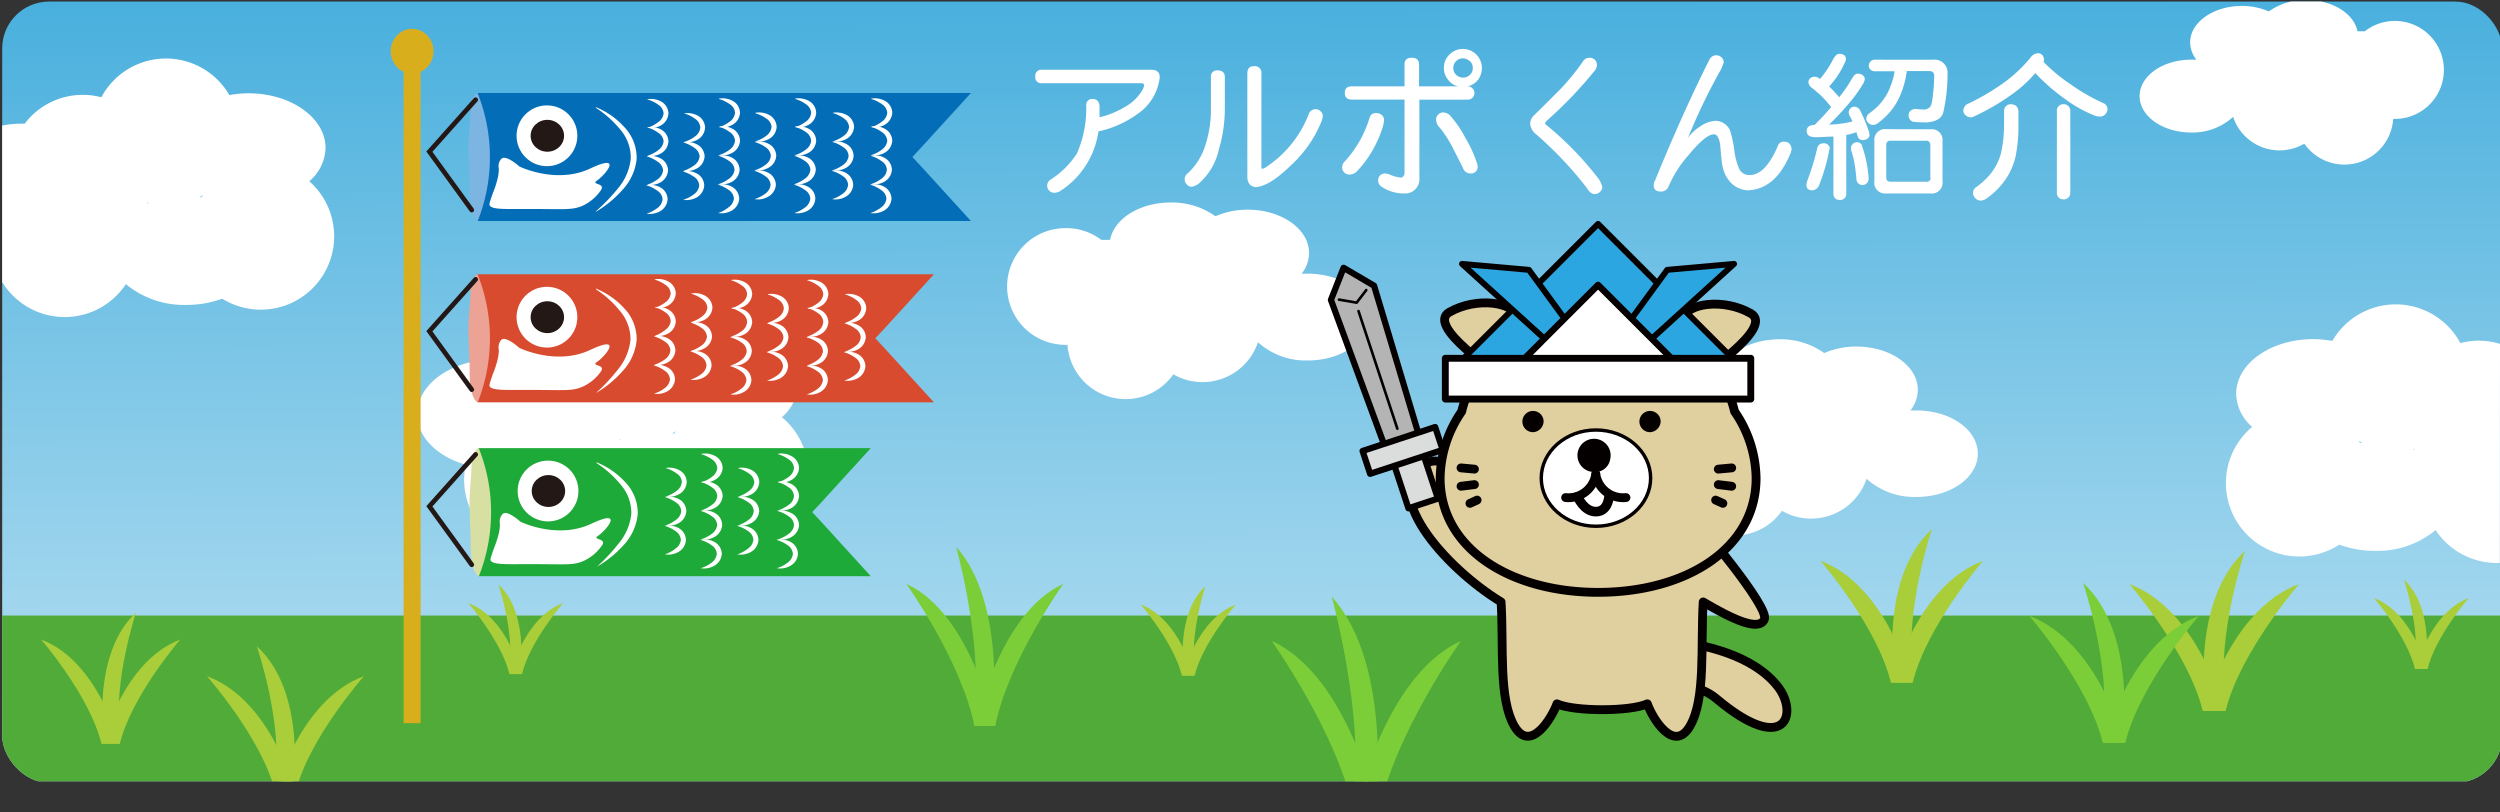 <svg xmlns="http://www.w3.org/2000/svg" xmlns:xlink="http://www.w3.org/1999/xlink" width="320" height="103.98" viewBox="0 0 320 103.98"><rect x="0" y="0" width="320" height="103.98" fill="#333333" stroke="none"/><defs><style>.cls-1,.cls-12,.cls-18,.cls-29,.cls-8{fill:none;}.cls-2{clip-path:url(#clip-path);}.cls-3{fill:url(#名称未設定グラデーション_4);}.cls-4{fill:#51ab39;}.cls-14,.cls-15,.cls-5,.cls-9{fill:#fff;}.cls-6,.cls-7{fill:#e0cf9f;}.cls-10,.cls-12,.cls-13,.cls-14,.cls-15,.cls-16,.cls-17,.cls-18,.cls-6,.cls-8,.cls-9{stroke:#040000;}.cls-10,.cls-12,.cls-13,.cls-14,.cls-15,.cls-16,.cls-17,.cls-18,.cls-29,.cls-6,.cls-8{stroke-linecap:round;}.cls-10,.cls-12,.cls-13,.cls-14,.cls-15,.cls-16,.cls-17,.cls-18,.cls-6,.cls-8{stroke-linejoin:round;}.cls-10,.cls-6,.cls-8{stroke-width:1.13px;}.cls-9{stroke-width:0.44px;}.cls-10,.cls-11{fill:#040000;}.cls-12{stroke-width:1.23px;}.cls-13{fill:#2ca6e0;stroke-width:0.76px;}.cls-14{stroke-width:0.84px;}.cls-15{stroke-width:0.88px;}.cls-16{fill:#b4b4b5;}.cls-16,.cls-17{stroke-width:0.8px;}.cls-17{fill:#dbdcdc;}.cls-18{stroke-width:0.34px;}.cls-19{fill:#a9ce39;}.cls-20{fill:#7cce39;}.cls-21{fill:#d8ae1d;}.cls-22{fill:#7cb4e2;}.cls-23{fill:#036eb7;}.cls-24{fill:#231815;}.cls-25{fill:#eca395;}.cls-26{fill:#d94b2f;}.cls-27{fill:#d7dfa3;}.cls-28{fill:#1eaa39;}.cls-29{stroke:#231815;stroke-miterlimit:10;stroke-width:0.61px;}.cls-30{clip-path:url(#clip-path-2);}</style><clipPath id="clip-path" transform="translate(0.28 0.2)"><rect class="cls-1" width="320" height="100" rx="6"/></clipPath><linearGradient id="名称未設定グラデーション_4" x1="160.24" y1="160.8" x2="159.81" y2="-39.6" gradientUnits="userSpaceOnUse"><stop offset="0" stop-color="#fff"/><stop offset="1" stop-color="#1c9cd5"/></linearGradient><clipPath id="clip-path-2" transform="translate(0.28 0.2)"><rect class="cls-1" x="-0.28" y="-0.2" width="320" height="100"/></clipPath></defs><g id="レイヤー_2" data-name="レイヤー 2"><g id="レイヤー_1-2" data-name="レイヤー 1"><g class="cls-2"><rect class="cls-3" width="320" height="100"/><rect class="cls-4" y="78.79" width="320" height="21.21"/><path class="cls-5" d="M167.13,34.83c-.27,0-.54,0-.8,0a4.27,4.27,0,0,0,.95-2.64c0-3.07-3.51-5.55-7.85-5.55a10.25,10.25,0,0,0-4.13.84,9.56,9.56,0,0,0-5.72-1.76c-4,0-7.25,2.08-7.77,4.78h-.24c-.3,0-.59,0-.89,0A7.39,7.39,0,0,0,136.1,29a7.47,7.47,0,0,0,0,14.94l.26,0a7.46,7.46,0,0,0,13.55,3.77,7.34,7.34,0,0,0,3.75,1,7.48,7.48,0,0,0,7.08-5.1,9.13,9.13,0,0,0,6.39,2.33c4.34,0,7.85-2.48,7.85-5.54S171.47,34.83,167.13,34.83Z" transform="translate(0.28 0.2)"/><path class="cls-5" d="M245.05,52.34l-.8,0a4.25,4.25,0,0,0,.95-2.64c0-3.06-3.51-5.54-7.85-5.54a10.25,10.25,0,0,0-4.13.83,9.56,9.56,0,0,0-5.72-1.76c-4,0-7.25,2.08-7.77,4.78h-.24c-.3,0-.6,0-.89,0A7.46,7.46,0,1,0,214,61.42h.26a7.46,7.46,0,0,0,13.55,3.76,7.34,7.34,0,0,0,3.75,1,7.48,7.48,0,0,0,7.08-5.1,9.13,9.13,0,0,0,6.39,2.33c4.34,0,7.85-2.48,7.85-5.54S249.39,52.34,245.05,52.34Z" transform="translate(0.28 0.2)"/><path class="cls-5" d="M280.19,7.44l.67,0a3.62,3.62,0,0,1-.8-2.22c0-2.58,3-4.66,6.6-4.66a8.7,8.7,0,0,1,3.47.7A8,8,0,0,1,294.94-.2c3.34,0,6.09,1.75,6.54,4h.2c.25,0,.5,0,.74,0a6.27,6.27,0,1,1,3.85,11.22h-.22a6.26,6.26,0,0,1-11.38,3.17,6.26,6.26,0,0,1-9.11-3.43,7.69,7.69,0,0,1-5.37,2c-3.65,0-6.6-2.09-6.6-4.66S276.54,7.44,280.19,7.44Z" transform="translate(0.28 0.2)"/><path class="cls-5" d="M99.8,53.2a5.81,5.81,0,0,0,2.07-4.26c0-3.85-4.42-7-9.87-7a13.84,13.84,0,0,0-2.44.22,9.39,9.39,0,0,0-16.39.28,9.6,9.6,0,0,0-2.36-.31,9.35,9.35,0,0,0-7.45,3.69H63c-5.45,0-9.87,3.12-9.87,7,0,2.93,2.57,5.43,6.2,6.46a9.72,9.72,0,0,0-.2,2A9.38,9.38,0,0,0,76.31,66.4a11.71,11.71,0,0,0,7.75,2.66,13.37,13.37,0,0,0,4.58-.79A9.39,9.39,0,0,0,99.8,53.2ZM79.08,56l.17,0-.25.1A1,1,0,0,0,79.08,56Zm7.14-1a3,3,0,0,0-.2.29l-.26,0C85.92,55.16,86.07,55.07,86.22,55Z" transform="translate(0.28 0.2)"/><path class="cls-6" d="M211.6,81.65s11.14.24,15.66,6c2.73,3.49,1,9-7.83,1.59-3.4-2.85-9.53-1.9-9.53-1.9" transform="translate(0.28 0.2)"/><path class="cls-6" d="M217.05,66.71l-10.89-.51v-.13l-1.37.07-1.36-.07v.13l-10.89.51s-6.64-9.53-10.14-7.66c-6.45,3.44,2.15,13.34,9.46,17.8.34,5.71-.34,12.41,1.7,15.9s4.77-1,5.45-2.86c2.22,1,9.36,1,11.57,0,.68,1.91,3.41,6.35,5.45,2.86s1.36-10.19,1.7-15.9c3.75,2.22,7.15,3.81,7.83,2.22S217.05,66.71,217.05,66.71Z" transform="translate(0.28 0.2)"/><path class="cls-7" d="M221.75,52.48a18,18,0,0,0-34.94,0A15.36,15.36,0,0,0,184.06,61c0,9.06,9.05,14.62,20.22,14.62S224.5,70.08,224.5,61A15.36,15.36,0,0,0,221.75,52.48Z" transform="translate(0.28 0.2)"/><path class="cls-8" d="M221.75,52.48a18,18,0,0,0-34.94,0A15.36,15.36,0,0,0,184.06,61c0,9.06,9.05,14.62,20.22,14.62S224.5,70.08,224.5,61A15.36,15.36,0,0,0,221.75,52.48Z" transform="translate(0.28 0.2)"/><path class="cls-9" d="M211,61c0-3.4-3.14-6.16-7-6.16s-7,2.76-7,6.16,3.14,6.16,7,6.16S211,64.4,211,61Z" transform="translate(0.28 0.2)"/><path class="cls-10" d="M205.27,58.47a1.56,1.56,0,1,0-1.52,1.18A1.38,1.38,0,0,0,205.27,58.47Z" transform="translate(0.28 0.2)"/><path class="cls-8" d="M200.12,63.49a3.54,3.54,0,0,0,3.86-3" transform="translate(0.28 0.2)"/><path class="cls-8" d="M207.84,63.49a3.54,3.54,0,0,1-3.86-3" transform="translate(0.28 0.2)"/><path class="cls-11" d="M197.3,53.64a1.36,1.36,0,1,0-1.36,1.48A1.42,1.42,0,0,0,197.3,53.64Z" transform="translate(0.28 0.2)"/><path class="cls-11" d="M212.28,53.64a1.36,1.36,0,1,0-1.36,1.48A1.42,1.42,0,0,0,212.28,53.64Z" transform="translate(0.28 0.2)"/><line class="cls-8" x1="188.73" y1="60.05" x2="187.01" y2="59.89"/><line class="cls-8" x1="188.73" y1="62.03" x2="187.01" y2="62.24"/><line class="cls-8" x1="189.07" y1="64.01" x2="188.15" y2="64.43"/><line class="cls-8" x1="219.94" y1="60.05" x2="221.66" y2="59.89"/><line class="cls-8" x1="219.94" y1="62.03" x2="221.66" y2="62.24"/><line class="cls-8" x1="219.6" y1="64.01" x2="220.53" y2="64.43"/><path class="cls-6" d="M194,40.5c-.49-2.06-5.27-2.73-8.76-.74-3.09,1.77,6.5,8.05,6.5,8.05" transform="translate(0.28 0.2)"/><path class="cls-6" d="M215.07,40.66c.49-2.06,5.27-2.73,8.75-.74,3.1,1.77-6.49,8.06-6.49,8.06" transform="translate(0.28 0.2)"/><path class="cls-12" d="M201.67,63.41s.8,1.88,2.31,1.88,1.66-1.72,1.66-1.72" transform="translate(0.28 0.2)"/><polygon class="cls-13" points="223.3 47.41 185.8 47.41 204.55 28.66 223.3 47.41"/><polygon class="cls-13" points="208.69 41 213.4 34.54 221.96 33.78 211.23 43.53 208.69 41"/><polygon class="cls-13" points="200.42 41 195.7 34.54 187.14 33.78 197.88 43.53 200.42 41"/><polygon class="cls-14" points="216.45 48.38 192.66 48.38 204.55 36.48 216.45 48.38"/><rect class="cls-15" x="185" y="45.86" width="39.1" height="5.22"/><path class="cls-16" d="M181.61,56.41l-4.34,1.34-7.19-19.56,1.62-4.11,3.9,2.29Z" transform="translate(0.28 0.2)"/><rect class="cls-17" x="178.86" y="57.76" width="3.97" height="6.65" transform="translate(-9.75 59.87) rotate(-18.24)"/><rect class="cls-17" x="174.37" y="55.92" width="9.78" height="3.08" transform="translate(-8.7 59.19) rotate(-18.24)"/><polyline class="cls-18" points="171.39 38.35 173.65 38.74 174.88 37.13"/><line class="cls-18" x1="178.86" y1="54.87" x2="173.89" y2="39.82"/><path class="cls-19" d="M272.27,74.55s7.62,8.81,9.4,16.25h2.76S281.18,77.88,272.27,74.55Z" transform="translate(0.28 0.2)"/><path class="cls-19" d="M294,74.55s-7.61,8.81-9.4,16.25H281.8S285.05,77.88,294,74.55Z" transform="translate(0.28 0.2)"/><path class="cls-19" d="M287.07,70.32s-3.68,11-2.49,18.6L282,90S280.11,76.79,287.07,70.32Z" transform="translate(0.28 0.2)"/><path class="cls-20" d="M281.16,78.64s-7.62,8.81-9.4,16.25H269S272.25,82,281.16,78.64Z" transform="translate(0.28 0.2)"/><path class="cls-20" d="M259.48,78.64s7.61,8.81,9.4,16.25h2.75S268.38,82,259.48,78.64Z" transform="translate(0.28 0.2)"/><path class="cls-20" d="M266.36,74.41s3.68,11,2.49,18.6l2.55,1S273.32,80.88,266.36,74.41Z" transform="translate(0.28 0.2)"/><path class="cls-19" d="M232.75,71.59s7.31,8.45,9,15.59h2.64S241.3,74.78,232.75,71.59Z" transform="translate(0.28 0.2)"/><path class="cls-19" d="M253.55,71.59s-7.31,8.45-9,15.59h-2.64S245,74.78,253.55,71.59Z" transform="translate(0.28 0.2)"/><path class="cls-19" d="M247,67.53s-3.53,10.6-2.39,17.85l-2.45,1S240.27,73.74,247,67.53Z" transform="translate(0.28 0.2)"/><path class="cls-19" d="M5,81.67S11.24,88.9,12.7,95H15S12.3,84.4,5,81.67Z" transform="translate(0.28 0.2)"/><path class="cls-19" d="M22.78,81.67S16.53,88.9,15.06,95H12.81S15.47,84.4,22.78,81.67Z" transform="translate(0.28 0.2)"/><path class="cls-19" d="M17.13,78.2s-3,9.06-2,15.27L13,94.33S11.42,83.51,17.13,78.2Z" transform="translate(0.28 0.2)"/><path class="cls-20" d="M135.82,74.54s-7.06,9.86-8.71,18.19h-2.55S127.57,78.26,135.82,74.54Z" transform="translate(0.28 0.2)"/><path class="cls-20" d="M115.73,74.54s7.06,9.86,8.71,18.19H127S124,78.26,115.73,74.54Z" transform="translate(0.28 0.2)"/><path class="cls-20" d="M122.11,69.79s3.41,12.37,2.31,20.84l2.36,1.17S128.56,77,122.11,69.79Z" transform="translate(0.28 0.2)"/><path class="cls-19" d="M145.76,77.2S150,82.12,151,86.28h1.54S150.74,79.06,145.76,77.2Z" transform="translate(0.28 0.2)"/><path class="cls-19" d="M157.89,77.2s-4.26,4.92-5.26,9.08h-1.54S152.91,79.06,157.89,77.2Z" transform="translate(0.28 0.2)"/><path class="cls-19" d="M154,74.83S152,81,152.64,85.23l-1.42.59S150.14,78.45,154,74.83Z" transform="translate(0.28 0.2)"/><path class="cls-5" d="M319.72,43.82a9.15,9.15,0,0,0-5.07-.1,9.38,9.38,0,0,0-16.39-.28,13.74,13.74,0,0,0-2.44-.23c-5.45,0-9.87,3.12-9.87,7A5.77,5.77,0,0,0,288,54.44a9.39,9.39,0,0,0,11.15,15.07,13.18,13.18,0,0,0,4.58.8,11.7,11.7,0,0,0,7.75-2.66,9.39,9.39,0,0,0,7.83,4.21l.38,0ZM301.81,56.51l-.21-.29.47.26Zm6.77.75.16,0,.09.15Z" transform="translate(0.28 0.2)"/><path class="cls-5" d="M39.31,23a5.77,5.77,0,0,0,2.08-4.26c0-3.85-4.42-7-9.87-7a13.74,13.74,0,0,0-2.44.23,9.38,9.38,0,0,0-16.39.28,9.22,9.22,0,0,0-2.37-.31,9.33,9.33,0,0,0-7.44,3.69l-.39,0a13.76,13.76,0,0,0-2.77.29V35.41a9.38,9.38,0,0,0,16.11.76,11.7,11.7,0,0,0,7.75,2.66,13.14,13.14,0,0,0,4.58-.8A9.39,9.39,0,0,0,39.31,23ZM18.52,25.89a1.09,1.09,0,0,1,.08-.15l.16,0Zm7-.86-.25,0,.46-.26Z" transform="translate(0.28 0.2)"/><ellipse class="cls-21" cx="52.75" cy="6.56" rx="2.74" ry="2.87"/><rect class="cls-21" x="51.66" y="9.12" width="2.18" height="83.44"/><path class="cls-22" d="M61.44,12.14l-.59-.49a2.71,2.71,0,0,0-.54.57,2,2,0,0,0-.35,1.2c0,2-.35,4-.28,5.94.11,3,.16,4.44.16,4.45s-.16,3.55,1,4.27h0c.88.09,3.31-9.3,3.31-9.3Z" transform="translate(0.28 0.2)"/><path class="cls-23" d="M60.85,28.09H124l-6.38-7-1.12-1.19,1.12-1.2,6.38-7H60.85a22.17,22.17,0,0,1,0,16.44Z" transform="translate(0.28 0.2)"/><path class="cls-5" d="M76,13.52A9.88,9.88,0,0,1,79.57,16a5.7,5.7,0,0,1,1.64,4.13,6.78,6.78,0,0,1-1.84,4A14,14,0,0,1,76,26.9a0,0,0,1,1,0-.06,24.12,24.12,0,0,0,2.93-3.06,7,7,0,0,0,1.53-3.69,5.54,5.54,0,0,0-1.33-3.69A13.52,13.52,0,0,0,76,13.61a.06.06,0,0,1,0-.07S76,13.52,76,13.52Z" transform="translate(0.28 0.2)"/><path class="cls-5" d="M91.75,12.42a2.72,2.72,0,0,1,1.69.26,1.77,1.77,0,0,1,1,1.56,1.87,1.87,0,0,1-1,1.55,2.66,2.66,0,0,1-1.69.29h0a4.53,4.53,0,0,0,1.4-.73,1.56,1.56,0,0,0,.65-1.1,1.38,1.38,0,0,0-.64-1.09,4.32,4.32,0,0,0-1.41-.69v0Z" transform="translate(0.28 0.2)"/><path class="cls-5" d="M91.75,16a2.65,2.65,0,0,1,1.69.26,1.77,1.77,0,0,1,1,1.56,1.88,1.88,0,0,1-1,1.55,2.59,2.59,0,0,1-1.69.28s0,0,0,0h0a4.31,4.31,0,0,0,1.4-.72,1.59,1.59,0,0,0,.65-1.11,1.4,1.4,0,0,0-.64-1.09A4.75,4.75,0,0,0,91.74,16v0Z" transform="translate(0.28 0.2)"/><path class="cls-5" d="M91.69,19.71a2.67,2.67,0,0,1,1.7.26,1.79,1.79,0,0,1,1,1.56,1.88,1.88,0,0,1-1,1.55,2.68,2.68,0,0,1-1.7.29s0,0,0,0h0a4.47,4.47,0,0,0,1.39-.73,1.57,1.57,0,0,0,.66-1.11,1.4,1.4,0,0,0-.64-1.08,4.54,4.54,0,0,0-1.41-.7,0,0,0,0,1,0,0Z" transform="translate(0.28 0.2)"/><path class="cls-5" d="M91.64,23.41a2.75,2.75,0,0,1,1.7.26,1.79,1.79,0,0,1,1,1.56,1.88,1.88,0,0,1-1,1.55,2.65,2.65,0,0,1-1.69.29,0,0,0,0,1,0,0h0A4.47,4.47,0,0,0,93,26.32a1.56,1.56,0,0,0,.66-1.1,1.43,1.43,0,0,0-.64-1.09,4.77,4.77,0,0,0-1.41-.7h0S91.63,23.41,91.64,23.41Z" transform="translate(0.28 0.2)"/><path class="cls-5" d="M101.49,12.42a2.74,2.74,0,0,1,1.7.26,1.79,1.79,0,0,1,1,1.56,1.86,1.86,0,0,1-1,1.55,2.64,2.64,0,0,1-1.69.29h0a4.47,4.47,0,0,0,1.39-.73,1.54,1.54,0,0,0,.66-1.1,1.43,1.43,0,0,0-.64-1.09,4.42,4.42,0,0,0-1.41-.69v0Z" transform="translate(0.28 0.2)"/><path class="cls-5" d="M101.49,16a2.67,2.67,0,0,1,1.7.26,1.79,1.79,0,0,1,1,1.56,1.87,1.87,0,0,1-1,1.55,2.57,2.57,0,0,1-1.69.28,0,0,0,0,1,0,0h0a4.26,4.26,0,0,0,1.39-.72,1.57,1.57,0,0,0,.66-1.11,1.46,1.46,0,0,0-.64-1.09,4.88,4.88,0,0,0-1.41-.69s0,0,0,0Z" transform="translate(0.28 0.2)"/><path class="cls-5" d="M101.44,19.71a2.68,2.68,0,0,1,1.7.26,1.79,1.79,0,0,1,1,1.56,1.89,1.89,0,0,1-1.05,1.55,2.66,2.66,0,0,1-1.69.29v0h0a4.47,4.47,0,0,0,1.39-.73,1.57,1.57,0,0,0,.66-1.11,1.43,1.43,0,0,0-.64-1.08,4.77,4.77,0,0,0-1.41-.7,0,0,0,0,1,0,0Z" transform="translate(0.28 0.2)"/><path class="cls-5" d="M101.39,23.41a2.71,2.71,0,0,1,1.69.26,1.75,1.75,0,0,1,1,1.56,1.87,1.87,0,0,1-1,1.55,2.66,2.66,0,0,1-1.69.29,0,0,0,0,1,0,0h0a4.53,4.53,0,0,0,1.4-.73,1.58,1.58,0,0,0,.65-1.1,1.38,1.38,0,0,0-.64-1.09,4.54,4.54,0,0,0-1.41-.7s0,0,0,0S101.38,23.41,101.39,23.41Z" transform="translate(0.28 0.2)"/><path class="cls-5" d="M111.24,12.42a2.71,2.71,0,0,1,1.69.26,1.78,1.78,0,0,1,1,1.56,1.9,1.9,0,0,1-1,1.55,2.66,2.66,0,0,1-1.69.29h0a4.59,4.59,0,0,0,1.39-.73,1.57,1.57,0,0,0,.66-1.1,1.42,1.42,0,0,0-.65-1.09,4.36,4.36,0,0,0-1.4-.69v0Z" transform="translate(0.28 0.2)"/><path class="cls-5" d="M111.24,16a2.64,2.64,0,0,1,1.69.26,1.78,1.78,0,0,1,1,1.56,1.91,1.91,0,0,1-1,1.55,2.59,2.59,0,0,1-1.69.28s0,0,0,0h0a4.36,4.36,0,0,0,1.39-.72,1.61,1.61,0,0,0,.66-1.11,1.45,1.45,0,0,0-.65-1.09,4.82,4.82,0,0,0-1.4-.69s0,0,0,0Z" transform="translate(0.28 0.2)"/><path class="cls-5" d="M111.19,19.71a2.64,2.64,0,0,1,1.69.26,1.77,1.77,0,0,1,1,1.56,1.88,1.88,0,0,1-1,1.55,2.66,2.66,0,0,1-1.69.29v0h0a4.53,4.53,0,0,0,1.4-.73,1.59,1.59,0,0,0,.65-1.11,1.37,1.37,0,0,0-.64-1.08,4.54,4.54,0,0,0-1.41-.7h0Z" transform="translate(0.28 0.2)"/><path class="cls-5" d="M111.13,23.41a2.74,2.74,0,0,1,1.7.26,1.79,1.79,0,0,1,1,1.56,1.87,1.87,0,0,1-1,1.55,2.68,2.68,0,0,1-1.7.29h0a4.47,4.47,0,0,0,1.39-.73,1.56,1.56,0,0,0,.66-1.1,1.4,1.4,0,0,0-.64-1.09,4.54,4.54,0,0,0-1.41-.7h0A0,0,0,0,1,111.13,23.41Z" transform="translate(0.28 0.2)"/><path class="cls-5" d="M96.43,14.23a2.74,2.74,0,0,1,1.7.26,1.8,1.8,0,0,1,1,1.56,1.87,1.87,0,0,1-1,1.55,2.68,2.68,0,0,1-1.7.29s0,0,0,0h0a4.68,4.68,0,0,0,1.39-.72A1.57,1.57,0,0,0,98.48,16,1.4,1.4,0,0,0,97.84,15a4.32,4.32,0,0,0-1.41-.69v0Z" transform="translate(0.28 0.2)"/><path class="cls-5" d="M96.38,17.93a2.68,2.68,0,0,1,1.7.27,1.77,1.77,0,0,1,1,1.55,1.88,1.88,0,0,1-1.05,1.55,2.59,2.59,0,0,1-1.69.29,0,0,0,0,1,0,0h0a4.46,4.46,0,0,0,1.39-.72,1.57,1.57,0,0,0,.66-1.11,1.43,1.43,0,0,0-.64-1.09A4.42,4.42,0,0,0,96.38,18s0,0,0,0Z" transform="translate(0.28 0.2)"/><path class="cls-5" d="M96.33,21.63a2.69,2.69,0,0,1,1.7.27,1.79,1.79,0,0,1,1,1.56A1.88,1.88,0,0,1,98,25a2.54,2.54,0,0,1-1.69.29h0a4.57,4.57,0,0,0,1.39-.72,1.61,1.61,0,0,0,.66-1.11,1.45,1.45,0,0,0-.65-1.09,4.58,4.58,0,0,0-1.4-.69s0,0,0,0Z" transform="translate(0.28 0.2)"/><path class="cls-5" d="M106.34,14.23a2.75,2.75,0,0,1,1.7.26,1.8,1.8,0,0,1,1,1.56,1.9,1.9,0,0,1-1,1.55,2.66,2.66,0,0,1-1.69.29,0,0,0,0,1,0,0h0a4.81,4.81,0,0,0,1.39-.72,1.61,1.61,0,0,0,.66-1.11,1.42,1.42,0,0,0-.65-1.09,4.36,4.36,0,0,0-1.4-.69s0,0,0,0Z" transform="translate(0.28 0.2)"/><path class="cls-5" d="M106.29,17.93a2.65,2.65,0,0,1,1.69.27,1.75,1.75,0,0,1,1,1.55,1.87,1.87,0,0,1-1,1.55,2.6,2.6,0,0,1-1.69.29s0,0,0,0h0a4.51,4.51,0,0,0,1.4-.72,1.59,1.59,0,0,0,.65-1.11,1.38,1.38,0,0,0-.64-1.09,4.32,4.32,0,0,0-1.41-.69,0,0,0,0,1,0,0A0,0,0,0,1,106.29,17.93Z" transform="translate(0.28 0.2)"/><path class="cls-5" d="M106.23,21.63a2.68,2.68,0,0,1,1.7.27,1.79,1.79,0,0,1,1,1.56,1.85,1.85,0,0,1-1,1.54,2.56,2.56,0,0,1-1.7.29h0a4.46,4.46,0,0,0,1.39-.72,1.57,1.57,0,0,0,.66-1.11,1.43,1.43,0,0,0-.64-1.09,4.52,4.52,0,0,0-1.41-.69s0,0,0,0A0,0,0,0,0,106.23,21.63Z" transform="translate(0.28 0.2)"/><path class="cls-5" d="M66.18,21.1s4.71,2.33,9.09.27,1.79.94.89,1.52c-.7.46.37.39.58.78,0,0,.08.18-.08.44a5.74,5.74,0,0,1-2.42,2.05c-1.34.55-2.15.39-6.7.39-3.36,0-4.81.09-5.15-.47-.08-.13.08-.6.4-1.52a12.27,12.27,0,0,0,.58-1.73,5.3,5.3,0,0,0,.2-1.45,1.39,1.39,0,0,1,.27-1.19.54.54,0,0,1,.21-.16C64.7,19.79,66.1,21,66.18,21.1Z" transform="translate(0.28 0.2)"/><circle class="cls-5" cx="70.01" cy="17.38" r="3.89"/><ellipse class="cls-24" cx="70.06" cy="17.38" rx="2.14" ry="2.04"/><path class="cls-25" d="M61.44,35.36l-.59-.49a2.64,2.64,0,0,0-.54.56,2,2,0,0,0-.35,1.2c0,2-.35,4-.28,5.95.11,3,.16,4.43.16,4.45s-.16,3.55,1,4.27h0c.88.09,3.31-9.3,3.31-9.3Z" transform="translate(0.28 0.2)"/><path class="cls-26" d="M60.85,51.3h58.41l-6.38-7-1.12-1.2,1.12-1.19,6.38-7H60.85a22.15,22.15,0,0,1,0,16.43Z" transform="translate(0.28 0.2)"/><path class="cls-5" d="M76,36.74a10,10,0,0,1,3.57,2.47,5.72,5.72,0,0,1,1.64,4.14,6.78,6.78,0,0,1-1.84,4A13.94,13.94,0,0,1,76,50.11s0,0,0,0,0,0,0,0A24.12,24.12,0,0,0,78.89,47a7.05,7.05,0,0,0,1.53-3.69,5.54,5.54,0,0,0-1.33-3.69A13.08,13.08,0,0,0,76,36.83a.07.07,0,0,1,0-.07A0,0,0,0,1,76,36.74Z" transform="translate(0.28 0.2)"/><path class="cls-5" d="M93.31,35.64A2.64,2.64,0,0,1,95,35.9a1.78,1.78,0,0,1,1,1.56A1.91,1.91,0,0,1,95,39a2.59,2.59,0,0,1-1.69.28h0a4.36,4.36,0,0,0,1.39-.72,1.56,1.56,0,0,0,.65-1.11,1.37,1.37,0,0,0-.64-1.08,4.59,4.59,0,0,0-1.4-.7h0Z" transform="translate(0.28 0.2)"/><path class="cls-5" d="M93.31,39.22a2.71,2.71,0,0,1,1.69.26,1.79,1.79,0,0,1,1,1.56,1.9,1.9,0,0,1-1,1.55,2.66,2.66,0,0,1-1.69.29,0,0,0,0,1,0,0h0a4.81,4.81,0,0,0,1.39-.72A1.56,1.56,0,0,0,95.35,41a1.38,1.38,0,0,0-.64-1.09,4.36,4.36,0,0,0-1.4-.69s0,0,0,0Z" transform="translate(0.28 0.2)"/><path class="cls-5" d="M93.25,42.92a2.68,2.68,0,0,1,1.7.27,1.77,1.77,0,0,1,1,1.55,1.87,1.87,0,0,1-1,1.55,2.62,2.62,0,0,1-1.7.29s0,0,0,0h0a4.46,4.46,0,0,0,1.39-.72,1.57,1.57,0,0,0,.66-1.11,1.38,1.38,0,0,0-.64-1.09A4.32,4.32,0,0,0,93.25,43v0Z" transform="translate(0.28 0.2)"/><path class="cls-5" d="M93.2,46.62a2.68,2.68,0,0,1,1.7.27,1.79,1.79,0,0,1,1,1.56,1.84,1.84,0,0,1-1,1.54,2.52,2.52,0,0,1-1.69.29h0a4.46,4.46,0,0,0,1.39-.72,1.57,1.57,0,0,0,.66-1.11,1.46,1.46,0,0,0-.64-1.09,4.64,4.64,0,0,0-1.41-.69s0,0,0,0A0,0,0,0,0,93.2,46.62Z" transform="translate(0.28 0.2)"/><path class="cls-5" d="M103.05,35.64a2.67,2.67,0,0,1,1.7.26,1.79,1.79,0,0,1,1,1.56,1.88,1.88,0,0,1-1,1.55,2.61,2.61,0,0,1-1.7.28h0a4.26,4.26,0,0,0,1.39-.72,1.57,1.57,0,0,0,.66-1.11,1.4,1.4,0,0,0-.64-1.08,4.54,4.54,0,0,0-1.41-.7h0Z" transform="translate(0.28 0.2)"/><path class="cls-5" d="M103.05,39.22a2.74,2.74,0,0,1,1.7.26,1.8,1.8,0,0,1,1,1.56,1.87,1.87,0,0,1-1,1.55,2.68,2.68,0,0,1-1.7.29h0a4.68,4.68,0,0,0,1.39-.72A1.57,1.57,0,0,0,105.1,41a1.4,1.4,0,0,0-.64-1.09,4.32,4.32,0,0,0-1.41-.69s0,0,0,0Z" transform="translate(0.28 0.2)"/><path class="cls-5" d="M103,42.92a2.68,2.68,0,0,1,1.7.27,1.77,1.77,0,0,1,1,1.55,1.88,1.88,0,0,1-1,1.55,2.59,2.59,0,0,1-1.69.29h0a4.46,4.46,0,0,0,1.39-.72,1.57,1.57,0,0,0,.66-1.11,1.43,1.43,0,0,0-.64-1.09A4.42,4.42,0,0,0,103,43s0,0,0,0Z" transform="translate(0.28 0.2)"/><path class="cls-5" d="M103,46.62a2.65,2.65,0,0,1,1.69.27,1.78,1.78,0,0,1,1,1.56,1.88,1.88,0,0,1-1,1.54,2.54,2.54,0,0,1-1.69.29h0a4.57,4.57,0,0,0,1.39-.72,1.61,1.61,0,0,0,.66-1.11,1.45,1.45,0,0,0-.65-1.09,4.58,4.58,0,0,0-1.4-.69s0,0,0,0Z" transform="translate(0.28 0.2)"/><path class="cls-5" d="M98,37.45a2.71,2.71,0,0,1,1.69.26,1.77,1.77,0,0,1,1,1.56,1.87,1.87,0,0,1-1,1.55,2.66,2.66,0,0,1-1.69.29h0a4.53,4.53,0,0,0,1.4-.73,1.58,1.58,0,0,0,.65-1.1,1.38,1.38,0,0,0-.64-1.09,4.54,4.54,0,0,0-1.41-.7s0,0,0,0Z" transform="translate(0.28 0.2)"/><path class="cls-5" d="M97.94,41.15a2.74,2.74,0,0,1,1.7.26,1.79,1.79,0,0,1,1,1.56,1.87,1.87,0,0,1-1,1.55,2.68,2.68,0,0,1-1.7.29h0a4.47,4.47,0,0,0,1.39-.73A1.54,1.54,0,0,0,100,43a1.4,1.4,0,0,0-.64-1.09,4.32,4.32,0,0,0-1.41-.69s0,0,0,0Z" transform="translate(0.28 0.2)"/><path class="cls-5" d="M97.89,44.85a2.74,2.74,0,0,1,1.7.26,1.8,1.8,0,0,1,1,1.56,1.88,1.88,0,0,1-1,1.55,2.65,2.65,0,0,1-1.69.29h0a4.47,4.47,0,0,0,1.39-.73,1.54,1.54,0,0,0,.66-1.1,1.43,1.43,0,0,0-.64-1.09,4.42,4.42,0,0,0-1.41-.69v0Z" transform="translate(0.28 0.2)"/><path class="cls-5" d="M83.52,35.55a2.67,2.67,0,0,1,1.7.26,1.79,1.79,0,0,1,1,1.56,1.88,1.88,0,0,1-1,1.55,2.61,2.61,0,0,1-1.7.28s0,0,0,0h0a4.26,4.26,0,0,0,1.39-.72,1.57,1.57,0,0,0,.66-1.11,1.43,1.43,0,0,0-.64-1.09,4.75,4.75,0,0,0-1.41-.69,0,0,0,0,1,0,0Z" transform="translate(0.28 0.2)"/><path class="cls-5" d="M83.52,39.13a2.74,2.74,0,0,1,1.7.26,1.8,1.8,0,0,1,1,1.56,1.87,1.87,0,0,1-1,1.55,2.68,2.68,0,0,1-1.7.29s0,0,0,0h0A4.47,4.47,0,0,0,84.91,42a1.54,1.54,0,0,0,.66-1.1,1.4,1.4,0,0,0-.64-1.09,4.32,4.32,0,0,0-1.41-.69v0Z" transform="translate(0.28 0.2)"/><path class="cls-5" d="M83.47,42.83a2.74,2.74,0,0,1,1.7.26,1.8,1.8,0,0,1,1,1.56,1.88,1.88,0,0,1-1,1.55,2.59,2.59,0,0,1-1.69.29h0a4.68,4.68,0,0,0,1.39-.72,1.57,1.57,0,0,0,.66-1.11,1.43,1.43,0,0,0-.64-1.09,4.42,4.42,0,0,0-1.41-.69s0,0,0,0Z" transform="translate(0.28 0.2)"/><path class="cls-5" d="M83.42,46.53a2.69,2.69,0,0,1,1.7.27,1.78,1.78,0,0,1,1,1.55,1.9,1.9,0,0,1-1,1.55,2.6,2.6,0,0,1-1.69.29h0a4.57,4.57,0,0,0,1.39-.72,1.61,1.61,0,0,0,.66-1.11,1.43,1.43,0,0,0-.65-1.09,4.36,4.36,0,0,0-1.4-.69s0,0,0,0Z" transform="translate(0.28 0.2)"/><path class="cls-5" d="M88.21,37.36a2.67,2.67,0,0,1,1.7.26,1.79,1.79,0,0,1,1,1.56,1.88,1.88,0,0,1-1,1.55,2.68,2.68,0,0,1-1.7.29s0,0,0,0h0a4.47,4.47,0,0,0,1.39-.73,1.56,1.56,0,0,0,.66-1.11,1.4,1.4,0,0,0-.64-1.08,4.54,4.54,0,0,0-1.41-.7,0,0,0,0,1,0,0Z" transform="translate(0.28 0.2)"/><path class="cls-5" d="M88.16,41.06a2.75,2.75,0,0,1,1.7.26,1.79,1.79,0,0,1,1,1.56,1.88,1.88,0,0,1-1.05,1.55,2.65,2.65,0,0,1-1.69.29h0A4.47,4.47,0,0,0,89.55,44a1.56,1.56,0,0,0,.66-1.1,1.43,1.43,0,0,0-.64-1.09,4.77,4.77,0,0,0-1.41-.7h0Z" transform="translate(0.28 0.2)"/><path class="cls-5" d="M88.11,44.76A2.71,2.71,0,0,1,89.8,45a1.78,1.78,0,0,1,1,1.56,1.9,1.9,0,0,1-1,1.55,2.66,2.66,0,0,1-1.69.29,0,0,0,0,1,0,0h0a4.59,4.59,0,0,0,1.39-.73,1.52,1.52,0,0,0,.65-1.1,1.38,1.38,0,0,0-.64-1.09,4.36,4.36,0,0,0-1.4-.69s0,0,0,0S88.1,44.76,88.11,44.76Z" transform="translate(0.28 0.2)"/><path class="cls-5" d="M82.58,12.5a2.74,2.74,0,0,1,1.7.26,1.79,1.79,0,0,1,1,1.56,1.87,1.87,0,0,1-1,1.55,2.68,2.68,0,0,1-1.7.29h0A4.47,4.47,0,0,0,84,15.41a1.54,1.54,0,0,0,.66-1.1A1.43,1.43,0,0,0,84,13.22a4.42,4.42,0,0,0-1.41-.69v0Z" transform="translate(0.28 0.2)"/><path class="cls-5" d="M82.58,16.09a2.67,2.67,0,0,1,1.7.26,1.79,1.79,0,0,1,1,1.56,1.88,1.88,0,0,1-1,1.55,2.61,2.61,0,0,1-1.7.28h0A4.26,4.26,0,0,0,84,19a1.57,1.57,0,0,0,.66-1.11A1.43,1.43,0,0,0,84,16.81a4.65,4.65,0,0,0-1.41-.7h0A0,0,0,0,1,82.58,16.09Z" transform="translate(0.28 0.2)"/><path class="cls-5" d="M82.53,19.79a2.68,2.68,0,0,1,1.7.26,1.79,1.79,0,0,1,1,1.56,1.89,1.89,0,0,1-1,1.55,2.66,2.66,0,0,1-1.69.29s0,0,0,0h0a4.47,4.47,0,0,0,1.39-.73,1.56,1.56,0,0,0,.66-1.11,1.43,1.43,0,0,0-.64-1.08,4.77,4.77,0,0,0-1.41-.7h0S82.52,19.79,82.53,19.79Z" transform="translate(0.28 0.2)"/><path class="cls-5" d="M82.48,23.49a2.71,2.71,0,0,1,1.69.26,1.75,1.75,0,0,1,1,1.56,1.87,1.87,0,0,1-1,1.55,2.66,2.66,0,0,1-1.69.29h0a4.53,4.53,0,0,0,1.4-.73,1.58,1.58,0,0,0,.65-1.1,1.38,1.38,0,0,0-.64-1.09,4.54,4.54,0,0,0-1.41-.7s0,0,0,0S82.47,23.49,82.48,23.49Z" transform="translate(0.28 0.2)"/><path class="cls-5" d="M87.27,14.31a2.74,2.74,0,0,1,1.7.26,1.8,1.8,0,0,1,1,1.56A1.88,1.88,0,0,1,89,17.68a2.59,2.59,0,0,1-1.69.29h0a4.68,4.68,0,0,0,1.39-.72,1.57,1.57,0,0,0,.66-1.11A1.43,1.43,0,0,0,88.68,15a4.42,4.42,0,0,0-1.41-.69s0,0,0,0Z" transform="translate(0.28 0.2)"/><path class="cls-5" d="M87.22,18a2.65,2.65,0,0,1,1.69.27,1.78,1.78,0,0,1,1,1.55,1.9,1.9,0,0,1-1,1.55,2.6,2.6,0,0,1-1.69.29s0,0,0,0h0a4.57,4.57,0,0,0,1.39-.72,1.61,1.61,0,0,0,.66-1.11,1.42,1.42,0,0,0-.65-1.09,4.36,4.36,0,0,0-1.4-.69s0,0,0,0Z" transform="translate(0.28 0.2)"/><path class="cls-5" d="M87.17,21.72a2.64,2.64,0,0,1,1.69.26,1.77,1.77,0,0,1,1,1.56,1.88,1.88,0,0,1-1,1.55,2.59,2.59,0,0,1-1.69.28s0,0,0,0h0a4.31,4.31,0,0,0,1.4-.72,1.59,1.59,0,0,0,.65-1.11,1.4,1.4,0,0,0-.64-1.09,4.75,4.75,0,0,0-1.41-.69,0,0,0,0,1,0,0Z" transform="translate(0.28 0.2)"/><path class="cls-5" d="M107.9,37.45a2.75,2.75,0,0,1,1.7.26,1.79,1.79,0,0,1,1,1.56,1.88,1.88,0,0,1-1,1.55,2.65,2.65,0,0,1-1.69.29h0a4.47,4.47,0,0,0,1.39-.73,1.56,1.56,0,0,0,.66-1.1,1.43,1.43,0,0,0-.64-1.09,4.65,4.65,0,0,0-1.41-.7h0Z" transform="translate(0.28 0.2)"/><path class="cls-5" d="M107.85,41.15a2.71,2.71,0,0,1,1.69.26,1.78,1.78,0,0,1,1,1.56,1.9,1.9,0,0,1-1,1.55,2.66,2.66,0,0,1-1.69.29,0,0,0,0,1,0,0h0a4.59,4.59,0,0,0,1.39-.73,1.52,1.52,0,0,0,.65-1.1,1.38,1.38,0,0,0-.64-1.09,4.36,4.36,0,0,0-1.4-.69s0,0,0,0Z" transform="translate(0.28 0.2)"/><path class="cls-5" d="M107.79,44.85a2.74,2.74,0,0,1,1.7.26,1.78,1.78,0,0,1,1,1.56,1.87,1.87,0,0,1-1,1.55,2.68,2.68,0,0,1-1.7.29h0a4.37,4.37,0,0,0,1.39-.73,1.54,1.54,0,0,0,.66-1.1,1.38,1.38,0,0,0-.64-1.09,4.32,4.32,0,0,0-1.41-.69s0,0,0,0Z" transform="translate(0.28 0.2)"/><path class="cls-5" d="M66.18,44.32s4.71,2.33,9.09.27,1.79.94.89,1.52c-.7.45.37.38.58.77,0,.06.08.19-.08.44a5.74,5.74,0,0,1-2.42,2c-1.34.56-2.15.39-6.7.39-3.36,0-4.81.09-5.15-.47-.08-.12.08-.59.4-1.52a12.34,12.34,0,0,0,.58-1.72,5.3,5.3,0,0,0,.2-1.45,1.39,1.39,0,0,1,.27-1.19.46.46,0,0,1,.21-.16C64.7,43,66.1,44.24,66.18,44.32Z" transform="translate(0.28 0.2)"/><circle class="cls-5" cx="70.01" cy="40.6" r="3.89"/><ellipse class="cls-24" cx="70.06" cy="40.6" rx="2.14" ry="2.04"/><path class="cls-27" d="M61.58,57.61l-.6-.49a2.62,2.62,0,0,0-.53.56,2,2,0,0,0-.36,1.2c0,2-.34,4-.27,5.95.1,3,.16,4.43.16,4.45s-.16,3.55,1,4.26l0,0h0c.89.09,3.32-9.3,3.32-9.3Z" transform="translate(0.28 0.2)"/><path class="cls-28" d="M61,73.55h50.18l-6.38-7-1.12-1.2,1.12-1.19,6.38-7H61a22.15,22.15,0,0,1,0,16.43Z" transform="translate(0.28 0.2)"/><path class="cls-5" d="M76.14,59a10.06,10.06,0,0,1,3.57,2.47,5.74,5.74,0,0,1,1.64,4.14,6.78,6.78,0,0,1-1.84,4,13.94,13.94,0,0,1-3.37,2.72s0,0,0,0a0,0,0,0,1,0,0A24.12,24.12,0,0,0,79,69.25a7.05,7.05,0,0,0,1.53-3.69,5.54,5.54,0,0,0-1.33-3.69,13.33,13.33,0,0,0-3.13-2.8,0,0,0,0,1,0-.06A0,0,0,0,1,76.14,59Z" transform="translate(0.28 0.2)"/><path class="cls-5" d="M89.52,57.89a2.61,2.61,0,0,1,1.7.26,1.79,1.79,0,0,1,1,1.56,1.86,1.86,0,0,1-1.05,1.54,2.53,2.53,0,0,1-1.69.29h0a4.26,4.26,0,0,0,1.39-.72,1.57,1.57,0,0,0,.66-1.11,1.46,1.46,0,0,0-.64-1.09,4.88,4.88,0,0,0-1.41-.69s0,0,0,0Z" transform="translate(0.28 0.2)"/><path class="cls-5" d="M89.52,61.47a2.74,2.74,0,0,1,1.7.26,1.8,1.8,0,0,1,1,1.56,1.88,1.88,0,0,1-1.05,1.55,2.65,2.65,0,0,1-1.69.29h0a4.47,4.47,0,0,0,1.39-.73,1.54,1.54,0,0,0,.66-1.1,1.43,1.43,0,0,0-.64-1.09,4.42,4.42,0,0,0-1.41-.69s0,0,0,0Z" transform="translate(0.28 0.2)"/><path class="cls-5" d="M89.47,65.17a2.71,2.71,0,0,1,1.69.26,1.79,1.79,0,0,1,1,1.56,1.9,1.9,0,0,1-1,1.55,2.6,2.6,0,0,1-1.69.29,0,0,0,0,1,0,0h0a4.81,4.81,0,0,0,1.39-.72A1.61,1.61,0,0,0,91.52,67a1.42,1.42,0,0,0-.65-1.09,4.36,4.36,0,0,0-1.4-.69s0,0,0,0A0,0,0,0,1,89.47,65.17Z" transform="translate(0.28 0.2)"/><path class="cls-5" d="M89.42,68.87a2.65,2.65,0,0,1,1.69.27,1.77,1.77,0,0,1,1,1.55,1.87,1.87,0,0,1-1,1.55,2.6,2.6,0,0,1-1.69.29s0,0,0,0h0a4.51,4.51,0,0,0,1.4-.72,1.59,1.59,0,0,0,.65-1.11,1.38,1.38,0,0,0-.64-1.09,4.32,4.32,0,0,0-1.41-.69,0,0,0,0,1,0,0Z" transform="translate(0.28 0.2)"/><path class="cls-5" d="M99.27,57.89a2.58,2.58,0,0,1,1.69.26A1.78,1.78,0,0,1,102,59.71,1.88,1.88,0,0,1,101,61.25a2.54,2.54,0,0,1-1.69.29h0a4.36,4.36,0,0,0,1.39-.72,1.56,1.56,0,0,0,.65-1.11,1.4,1.4,0,0,0-.64-1.09,4.82,4.82,0,0,0-1.4-.69s0,0,0,0Z" transform="translate(0.28 0.2)"/><path class="cls-5" d="M99.27,61.47a2.71,2.71,0,0,1,1.69.26A1.79,1.79,0,0,1,102,63.29,1.9,1.9,0,0,1,101,64.84a2.66,2.66,0,0,1-1.69.29h0a4.59,4.59,0,0,0,1.39-.73,1.52,1.52,0,0,0,.65-1.1,1.38,1.38,0,0,0-.64-1.09,4.36,4.36,0,0,0-1.4-.69s0,0,0,0Z" transform="translate(0.28 0.2)"/><path class="cls-5" d="M99.21,65.17a2.74,2.74,0,0,1,1.7.26A1.78,1.78,0,0,1,102,67a1.87,1.87,0,0,1-1,1.55,2.62,2.62,0,0,1-1.7.29h0a4.68,4.68,0,0,0,1.39-.72,1.57,1.57,0,0,0,.66-1.11,1.38,1.38,0,0,0-.64-1.09,4.32,4.32,0,0,0-1.41-.69v0A0,0,0,0,0,99.21,65.17Z" transform="translate(0.28 0.2)"/><path class="cls-5" d="M99.16,68.87a2.68,2.68,0,0,1,1.7.27,1.78,1.78,0,0,1,1,1.55,1.87,1.87,0,0,1-1,1.55,2.62,2.62,0,0,1-1.7.29,0,0,0,0,1,0,0h0a4.46,4.46,0,0,0,1.39-.72,1.57,1.57,0,0,0,.66-1.11,1.43,1.43,0,0,0-.64-1.09,4.42,4.42,0,0,0-1.41-.69s0,0,0,0Z" transform="translate(0.28 0.2)"/><path class="cls-5" d="M94.21,59.7a2.68,2.68,0,0,1,1.7.26,1.79,1.79,0,0,1,1,1.56,1.89,1.89,0,0,1-1,1.55,2.66,2.66,0,0,1-1.69.29v0h0a4.47,4.47,0,0,0,1.39-.73,1.56,1.56,0,0,0,.66-1.11,1.43,1.43,0,0,0-.64-1.08,4.77,4.77,0,0,0-1.41-.7h0Z" transform="translate(0.28 0.2)"/><path class="cls-5" d="M94.16,63.4a2.71,2.71,0,0,1,1.69.26,1.78,1.78,0,0,1,1.05,1.56,1.9,1.9,0,0,1-1.05,1.55,2.66,2.66,0,0,1-1.69.29,0,0,0,0,1,0,0h0a4.59,4.59,0,0,0,1.39-.73,1.54,1.54,0,0,0,.65-1.1,1.38,1.38,0,0,0-.64-1.09,4.59,4.59,0,0,0-1.4-.7s0,0,0,0Z" transform="translate(0.28 0.2)"/><path class="cls-5" d="M94.1,67.1a2.74,2.74,0,0,1,1.7.26,1.79,1.79,0,0,1,1,1.56,1.87,1.87,0,0,1-1,1.55,2.68,2.68,0,0,1-1.7.29s0,0,0,0h0A4.47,4.47,0,0,0,95.49,70a1.54,1.54,0,0,0,.66-1.1,1.38,1.38,0,0,0-.64-1.09,4.32,4.32,0,0,0-1.41-.69s0,0,0,0Z" transform="translate(0.28 0.2)"/><path class="cls-5" d="M84.93,59.7a2.64,2.64,0,0,1,1.69.26,1.75,1.75,0,0,1,1,1.56,1.88,1.88,0,0,1-1,1.55,2.66,2.66,0,0,1-1.69.29v0h0a4.53,4.53,0,0,0,1.4-.73A1.57,1.57,0,0,0,87,61.5a1.37,1.37,0,0,0-.64-1.08,4.54,4.54,0,0,0-1.41-.7s0,0,0,0Z" transform="translate(0.28 0.2)"/><path class="cls-5" d="M84.87,63.4a2.74,2.74,0,0,1,1.7.26,1.79,1.79,0,0,1,1,1.56,1.87,1.87,0,0,1-1,1.55,2.68,2.68,0,0,1-1.7.29s0,0,0,0h0a4.47,4.47,0,0,0,1.39-.73,1.56,1.56,0,0,0,.66-1.1,1.4,1.4,0,0,0-.64-1.09,4.54,4.54,0,0,0-1.41-.7s0,0,0,0Z" transform="translate(0.28 0.2)"/><path class="cls-5" d="M84.82,67.1a2.74,2.74,0,0,1,1.7.26,1.79,1.79,0,0,1,1,1.56,1.88,1.88,0,0,1-1,1.55,2.65,2.65,0,0,1-1.69.29h0A4.47,4.47,0,0,0,86.21,70a1.54,1.54,0,0,0,.66-1.1,1.43,1.43,0,0,0-.64-1.09,4.42,4.42,0,0,0-1.41-.69s0,0,0,0A0,0,0,0,1,84.82,67.1Z" transform="translate(0.28 0.2)"/><path class="cls-5" d="M66.32,66.57s4.71,2.33,9.09.27,1.79.94.89,1.52c-.7.45.37.38.58.77a.44.44,0,0,1-.08.44,5.74,5.74,0,0,1-2.42,2.05c-1.34.56-2.16.39-6.7.39-3.36,0-4.81.09-5.16-.47-.07-.13.09-.59.41-1.52a14,14,0,0,0,.58-1.72,5.3,5.3,0,0,0,.2-1.45A1.42,1.42,0,0,1,64,65.66a.6.6,0,0,1,.22-.17C64.84,65.25,66.24,66.49,66.32,66.57Z" transform="translate(0.28 0.2)"/><circle class="cls-5" cx="70.15" cy="62.85" r="3.89"/><ellipse class="cls-24" cx="70.2" cy="62.85" rx="2.14" ry="2.04"/><polyline class="cls-29" points="60.88 12.77 54.96 19.41 60.38 26.88"/><polyline class="cls-29" points="60.88 35.76 54.96 42.4 60.38 49.87"/><polyline class="cls-29" points="60.88 58.17 54.96 64.81 60.38 72.28"/><path class="cls-19" d="M71.79,77s-4.26,4.92-5.25,9.08H65S66.81,78.83,71.79,77Z" transform="translate(0.28 0.2)"/><path class="cls-19" d="M59.67,77s4.26,4.92,5.26,9.08h1.54S64.65,78.83,59.67,77Z" transform="translate(0.28 0.2)"/><path class="cls-19" d="M63.52,74.6s2.06,6.18,1.39,10.4l1.43.59S67.41,78.22,63.52,74.6Z" transform="translate(0.28 0.2)"/><path class="cls-19" d="M315.71,76.35s-4.26,4.92-5.26,9.08h-1.54S310.73,78.21,315.71,76.35Z" transform="translate(0.28 0.2)"/><path class="cls-19" d="M303.59,76.35s4.25,4.92,5.25,9.08h1.54S308.56,78.21,303.59,76.35Z" transform="translate(0.28 0.2)"/><path class="cls-19" d="M307.43,74s2.06,6.18,1.4,10.4l1.42.59S311.33,77.6,307.43,74Z" transform="translate(0.28 0.2)"/><g class="cls-30"><path class="cls-19" d="M46.3,86.35s-7.06,8-8.71,14.74H35S38.05,89.37,46.3,86.35Z" transform="translate(0.28 0.2)"/><path class="cls-19" d="M26.21,86.35s7.06,8,8.71,14.74h2.55S34.46,89.37,26.21,86.35Z" transform="translate(0.28 0.2)"/><path class="cls-19" d="M32.59,82.51s3.41,10,2.31,16.88l2.36,1S39,88.38,32.59,82.51Z" transform="translate(0.28 0.2)"/><path class="cls-20" d="M186.71,81.85s-8.5,11.89-10.5,21.93h-3.07S176.77,86.34,186.71,81.85Z" transform="translate(0.28 0.2)"/><path class="cls-20" d="M162.5,81.85S171,93.74,173,103.78h3.07S172.44,86.34,162.5,81.85Z" transform="translate(0.28 0.2)"/><path class="cls-20" d="M170.18,76.16s4.12,14.91,2.79,25.11l2.84,1.42S178,84.89,170.18,76.16Z" transform="translate(0.28 0.2)"/></g><path class="cls-5" d="M145.38,14.35a13.37,13.37,0,0,1-5.06,2.27,10.87,10.87,0,0,1-5,7.7,2.14,2.14,0,0,1-.62.16.92.92,0,0,1-.68-.28.89.89,0,0,1-.26-.66.92.92,0,0,1,.48-.78,11.06,11.06,0,0,0,3.34-3.34,14.46,14.46,0,0,0,1.18-6.09.76.76,0,0,1,.84-.86c.5,0,.78.3.86.86v1.48a11.22,11.22,0,0,0,3.14-1.26A5.91,5.91,0,0,0,146,11.23a1.26,1.26,0,0,0,.16-.54c0-.16-.16-.24-.46-.24H133.08a.75.75,0,0,1-.84-.86.76.76,0,0,1,.84-.86h14c.72,0,1.08.32,1.08.94v.08A6.54,6.54,0,0,1,145.38,14.35Z" transform="translate(0.28 0.2)"/><path class="cls-5" d="M155.74,18.92a8.11,8.11,0,0,1-2.58,4.38,2.31,2.31,0,0,1-.86.4.77.77,0,0,1-.64-.26.94.94,0,0,1,.1-1.46,8.22,8.22,0,0,0,2.3-3.78,14.39,14.39,0,0,0,.66-4.41V9.67a.76.76,0,0,1,.86-.86c.6,0,.92.3.92.86v4.12A18.59,18.59,0,0,1,155.74,18.92Zm13.06-3.41A15.51,15.51,0,0,1,164.92,21c-1.82,1.77-3.3,2.67-4.44,2.75-.74-.06-1.1-.52-1.1-1.4V9.21c0-.62.28-.94.86-.94a.84.84,0,0,1,.94.94V21c0,.29,0,.41.16.41a1.91,1.91,0,0,0,.46-.24,14.22,14.22,0,0,0,5.44-6.77.89.89,0,0,1,.86-.62.92.92,0,0,1,.94.92A2.76,2.76,0,0,1,168.8,15.51Z" transform="translate(0.28 0.2)"/><path class="cls-5" d="M176.58,16.45a14.52,14.52,0,0,1-3.12,5.23,1.37,1.37,0,0,1-1,.46.83.83,0,0,1-.66-.26.85.85,0,0,1-.28-.68,1,1,0,0,1,.3-.7,14.41,14.41,0,0,0,3.2-5.61.81.81,0,0,1,.86-.62,1.13,1.13,0,0,1,.72.26.85.85,0,0,1,.28.68A4.83,4.83,0,0,1,176.58,16.45ZM188.92,10a2.39,2.39,0,0,1-1.32.86.85.85,0,1,1,0,1.7H181.4v10a1.83,1.83,0,0,1-2,2,5.1,5.1,0,0,1-2.72-.78,1,1,0,0,1-.56-.86,1,1,0,0,1,.26-.68A1,1,0,0,1,177,22a4.46,4.46,0,0,1,.46.08,5.36,5.36,0,0,0,1.56.46.58.58,0,0,0,.48-.54V12.55h-6.7c-.64,0-.94-.28-.94-.86s.3-.84.94-.84h6.7V8.05c0-.56.3-.86.92-.86s.94.3.94.86v2.8h5a2.16,2.16,0,0,1-1.3-.86,2.29,2.29,0,0,1-.52-1.5,2.33,2.33,0,0,1,.72-1.72,2.43,2.43,0,0,1,4.14,1.72A2.5,2.5,0,0,1,188.92,10Zm-1,12a1,1,0,0,1-.94-.7l-1.34-2.66A15.36,15.36,0,0,0,184,16.13a1.49,1.49,0,0,1-.46-1,.89.89,0,0,1,.26-.66.92.92,0,0,1,.68-.28,1.31,1.31,0,0,1,.78.32,13.88,13.88,0,0,1,2.06,3,15.09,15.09,0,0,1,1.52,3.4V21A.83.83,0,0,1,187.94,22Zm-.06-14.35a1.3,1.3,0,0,0-.88-.38,1.18,1.18,0,0,0-.88.36,1.21,1.21,0,0,0-.36.88A1.23,1.23,0,0,0,187,9.73a1.21,1.21,0,0,0,.88-.36,1.18,1.18,0,0,0,.36-.88A1.2,1.2,0,0,0,187.88,7.63Z" transform="translate(0.28 0.2)"/><path class="cls-5" d="M203.82,24.64c-.36,0-.68-.28-1-.8A47.67,47.67,0,0,0,196.36,17a1.88,1.88,0,0,1-.78-1.4,1.56,1.56,0,0,1,.54-1.08c1.92-1.88,3-3,3.36-3.34a30.74,30.74,0,0,0,2.86-3.52.91.91,0,0,1,.78-.46.9.9,0,0,1,1,1,1.27,1.27,0,0,1-.32.7,52.94,52.94,0,0,1-6.06,6.32c-.16.16-.24.28-.24.38s.1.16.3.32a41.71,41.71,0,0,1,6.54,6.77,3,3,0,0,1,.48,1.1A1,1,0,0,1,203.82,24.64Z" transform="translate(0.28 0.2)"/><path class="cls-5" d="M228.84,19.58c-1.26,2.94-3,4.46-5.36,4.58a3.24,3.24,0,0,1-2.1-.86,4.22,4.22,0,0,1-1.2-2.36c-.08-.32-.16-1.23-.28-2.7-.16-.83-.42-1.25-.78-1.25-.72,0-1.78.87-3.2,2.59a14.82,14.82,0,0,0-2.64,4.12,1,1,0,0,1-.94.62c-.64,0-.94-.26-.94-.78a1.07,1.07,0,0,1,.16-.62q3.69-9,6.94-15.43a1,1,0,0,1,.86-.62,1,1,0,0,1,.72.28.91.91,0,0,1,.28.66q-.09.21-.3.78a76.54,76.54,0,0,0-4.28,8.86A5.52,5.52,0,0,1,217.32,16a3.91,3.91,0,0,1,2-.74,2.09,2.09,0,0,1,1.86,1.27,16.3,16.3,0,0,1,.52,2.41,8.51,8.51,0,0,0,.58,2.33,1.41,1.41,0,0,0,1.4.94c1.32,0,2.52-1.22,3.58-3.67a.81.81,0,0,1,.84-.61c.54,0,.86.32.94.92A1.87,1.87,0,0,1,228.84,19.58Z" transform="translate(0.28 0.2)"/><path class="cls-5" d="M236,7.35a1.37,1.37,0,0,1-.22.62A9.87,9.87,0,0,1,235,9.39a13.27,13.27,0,0,1-1.14,1.48,1.86,1.86,0,0,0,.2.2c.34.34.7.74,1.08,1.18a19.76,19.76,0,0,0,1.64-2.4c.22-.4.46-.62.7-.62.58,0,.9.28.94.7a1.76,1.76,0,0,1-.24.62A18.76,18.76,0,0,1,236,13.47a28.7,28.7,0,0,1-2.16,2.28,14.25,14.25,0,0,0,3-.4c-.12-.23-.22-.46-.32-.66a.91.91,0,0,1-.16-.46.74.74,0,0,1,.7-.78.87.87,0,0,1,.7.38,18.41,18.41,0,0,1,1.1,2.58,2.51,2.51,0,0,1,.16.71c-.06.37-.34.58-.86.61a.64.64,0,0,1-.62-.37c-.08-.24-.14-.45-.2-.65a6.17,6.17,0,0,1-1.3.36v7.55a.77.77,0,0,1-.78.78c-.56,0-.84-.3-.86-.78V17.28c-.68,0-1.44.08-2.26.08s-1.16-.27-1.16-.79.34-.76,1-.78a30.1,30.1,0,0,0,2.14-2.3.44.44,0,0,1-.18-.2c-.36-.44-.72-.84-1.06-1.18s-.76-.68-1.28-1.1a.92.92,0,0,1-.4-.7c0-.4.3-.64.78-.7a1.06,1.06,0,0,1,.66.28s0,0,.06,0a13.26,13.26,0,0,0,1.7-2.58c.24-.4.48-.62.72-.62C235.7,6.69,236,6.93,236,7.35Zm-2.1,11.49a24,24,0,0,1-1.32,4.62,1,1,0,0,1-.86.7c-.52,0-.78-.24-.78-.7a3.07,3.07,0,0,1,.2-.76,29.52,29.52,0,0,0,1.2-4,.75.75,0,0,1,.78-.55A.72.72,0,0,1,233.94,18.84Zm4.14-.39a14.19,14.19,0,0,1,.74,3,11.21,11.21,0,0,1,.12,1.18.8.8,0,0,1-.78.86.79.79,0,0,1-.78-.86c-.08-.8-.16-1.42-.24-1.9s-.22-1-.38-1.54a1.36,1.36,0,0,1-.08-.4.78.78,0,0,1,.78-.79A.72.72,0,0,1,238.08,18.45Zm9.06-11A1.66,1.66,0,0,1,249,9.29,21.21,21.21,0,0,1,248.5,14a1.51,1.51,0,0,1-.92,1.18,3.37,3.37,0,0,1-1.54.28,14.76,14.76,0,0,1-1.48-.08.85.85,0,0,1-.54-.78c0-.54.34-.82.94-.86h0a8,8,0,0,0,1,.08.93.93,0,0,0,.56-.14.79.79,0,0,0,.38-.42,6.5,6.5,0,0,0,.24-1.4,20,20,0,0,0,.16-2.34.56.56,0,0,0-.62-.62h-2.9V9a11.85,11.85,0,0,1-1,3.38,8.65,8.65,0,0,1-1.22,1.84,10.27,10.27,0,0,1-1.46,1.34,1.29,1.29,0,0,1-.72.24,1,1,0,0,1-.78-.7.91.91,0,0,1,.4-.8,9.62,9.62,0,0,0,1.12-.94,7.9,7.9,0,0,0,1.18-1.6A9.93,9.93,0,0,0,242.22,9a.15.15,0,0,1,0-.08h-2.6a.74.74,0,0,1-.7-.7.79.79,0,0,1,.7-.78Zm-.3,8.9a1.38,1.38,0,0,1,1.56,1.56V23a1.38,1.38,0,0,1-1.56,1.56H241.2A1.38,1.38,0,0,1,239.64,23V17.89a1.38,1.38,0,0,1,1.56-1.56Zm0,6.19V18.37a.51.51,0,0,0-.56-.56h-4.52a.5.5,0,0,0-.56.56v4.15c0,.36.18.54.56.54h4.52A.49.49,0,0,0,246.84,22.52Z" transform="translate(0.28 0.2)"/><path class="cls-5" d="M261.36,7.43a.67.67,0,0,1-.06.3,21.86,21.86,0,0,0,3.48,2.88A25.66,25.66,0,0,0,268.94,13a.81.81,0,0,1,.54.78,1,1,0,0,1-.86.94,1.94,1.94,0,0,1-.86-.16,16.67,16.67,0,0,1-3.82-2.16,26.11,26.11,0,0,1-3.7-3.24,16.5,16.5,0,0,1-2.8,2.58,29.62,29.62,0,0,1-5.12,3,1,1,0,0,1-.42.08,1,1,0,0,1-.86-.7,1,1,0,0,1,.72-1.1,29.57,29.57,0,0,0,4.68-2.8,18.36,18.36,0,0,0,3.2-3.06,1.19,1.19,0,0,1,.94-.54C261,6.61,261.3,6.89,261.36,7.43ZM258.08,14v1.8a19.62,19.62,0,0,1-.36,4A8.53,8.53,0,0,1,256,23.34a9.84,9.84,0,0,1-1.94,1.82,1.48,1.48,0,0,1-.86.32,1.06,1.06,0,0,1-.94-.94.9.9,0,0,1,.4-.78,9.13,9.13,0,0,0,1.62-1.44,7.16,7.16,0,0,0,1.54-2.8,16.73,16.73,0,0,0,.42-3.73V14a.84.84,0,0,1,.86-.86C257.74,13.17,258,13.45,258.08,14Zm6.64,0V24.46a.83.83,0,0,1-.86.86.81.81,0,0,1-.86-.86V14a.81.81,0,0,1,.86-.86A.83.83,0,0,1,264.72,14Z" transform="translate(0.28 0.2)"/></g></g></g></svg>